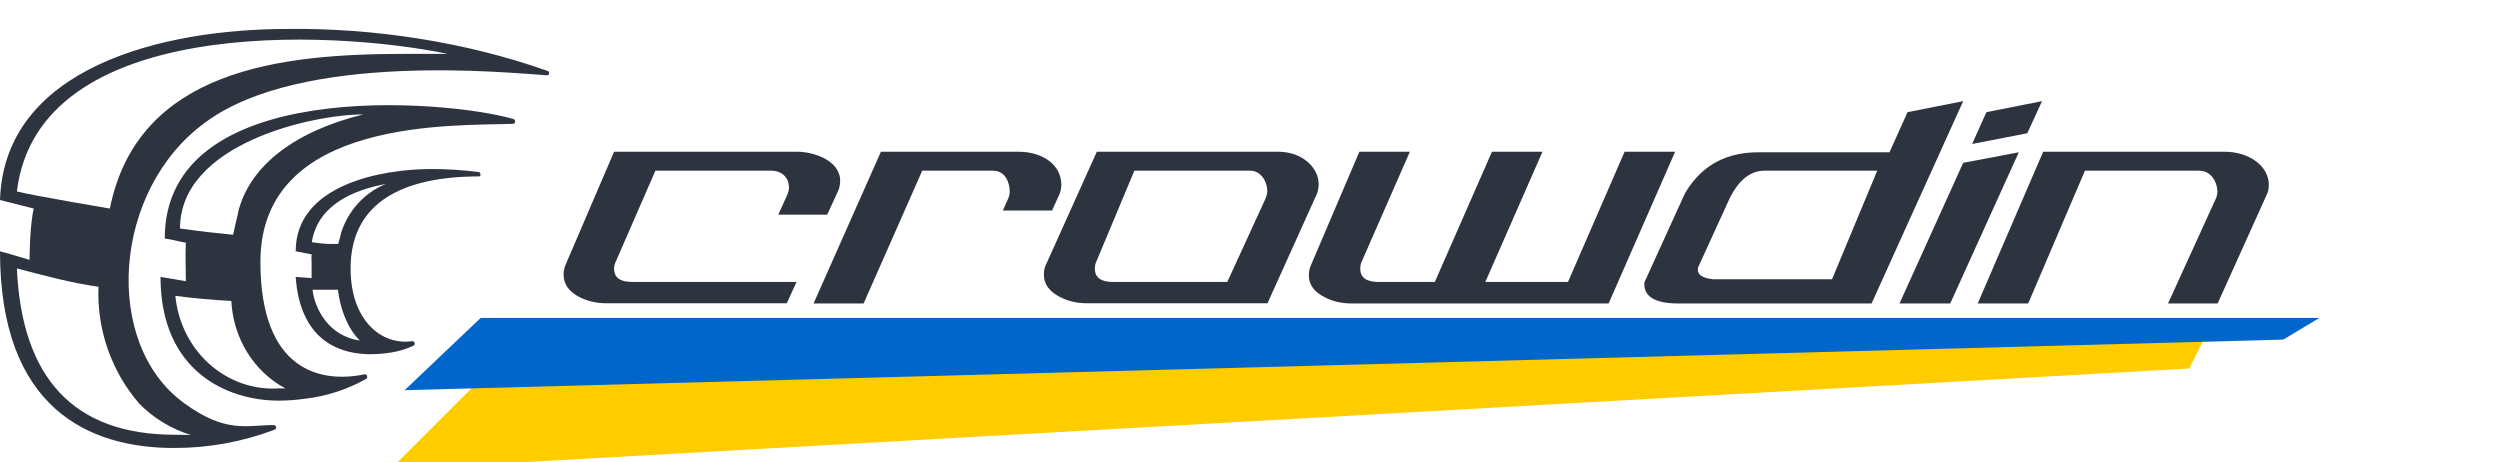 <svg width="173" height="32" viewBox="0 0 173 32" fill="none" xmlns="http://www.w3.org/2000/svg">
<g clip-path="url(#clip0_9490_44916)">
<path d="M33.5 26L152.5 23.5L151.5 25.5L27 32.5L33.5 26Z" fill="#FFCC00"/>
<path d="M33.263 22H160.5L158 23.5L28 27L33.263 22Z" fill="#0066CC"/>
<path d="M43.746 19.51C42.911 19.51 42.494 19.215 42.494 18.579C42.494 18.424 42.54 18.237 42.648 18.02L45.354 11.812H53.362C54.181 11.812 54.598 12.367 54.598 12.973C54.598 13.143 54.552 13.33 54.444 13.562L53.856 14.854H57.242L58.03 13.143C58.108 12.911 58.139 12.709 58.139 12.507C58.139 11.109 56.31 10.5 55.17 10.5H42.494L39.108 18.392C39.031 18.61 39 18.812 39 19.013C39 19.65 39.356 20.162 40.051 20.534C40.608 20.829 41.242 20.985 41.953 20.985H54.444L55.124 19.51H43.746ZM70.467 10.5H60.959L56.299 21H59.762L63.818 11.812H68.719C69.569 11.812 69.872 12.634 69.872 13.255C69.872 13.441 69.826 13.627 69.733 13.814L69.399 14.568H72.8L73.335 13.395C73.412 13.177 73.443 12.976 73.443 12.774C73.443 11.451 72.215 10.5 70.467 10.5ZM88.454 10.5H75.901L72.346 18.392C72.268 18.563 72.237 18.765 72.237 19.013C72.237 19.65 72.593 20.146 73.288 20.519C73.861 20.829 74.494 20.985 75.19 20.985H87.712L91.144 13.379C91.221 13.146 91.252 12.945 91.252 12.743C91.252 11.612 90.133 10.5 88.454 10.5ZM84.929 19.51H76.999C76.179 19.51 75.762 19.2 75.762 18.579C75.762 18.392 75.808 18.206 75.901 18.02L78.498 11.812H86.506C87.295 11.812 87.697 12.618 87.697 13.209C87.697 13.379 87.65 13.581 87.542 13.814L84.929 19.51ZM93.555 21H111.318L115.919 10.5H112.422L108.505 19.51H102.785L106.741 10.5H103.244L99.291 19.51H95.38C94.545 19.51 94.128 19.2 94.128 18.579C94.128 18.392 94.174 18.206 94.266 18.02L97.563 10.5H94.067L90.68 18.439C90.603 18.656 90.572 18.858 90.572 19.06C90.572 19.696 90.943 20.209 91.669 20.566C92.211 20.86 92.86 21 93.555 21ZM135.852 7L132.002 7.761L130.752 10.539H121.77C118.978 10.5 117.461 11.898 116.591 13.395L113.792 19.541C113.714 20.503 114.503 21 116.141 21H129.514L135.852 7ZM118.553 19.324C117.765 19.246 117.41 18.982 117.502 18.517L119.651 13.814C119.946 13.173 120.726 11.812 122.066 11.812H129.904L126.777 19.324H118.553ZM134.955 21L139.701 10.539L135.852 11.268L131.446 21H134.955ZM140.289 9.22L141.309 7L137.459 7.761L136.471 9.964L140.289 9.22ZM153.941 10.5H141.388L136.857 21H140.351L144.278 11.812H152.193C153.027 11.812 153.444 12.634 153.444 13.255C153.444 13.441 153.399 13.627 153.305 13.814L150.028 21H153.46L156.892 13.395C156.969 13.224 157 13.022 157 12.774C157 11.525 155.689 10.5 153.941 10.5Z" fill="#2E3340"/>
<path d="M33.116 11.902C31.988 11.763 30.879 11.693 29.815 11.696C26.362 11.704 20.461 12.798 20.461 17.388L21.563 17.602C21.549 17.801 21.549 18 21.563 18.199C21.563 18.567 21.563 18.919 21.563 19.241L20.461 19.163C20.754 23.306 23.182 24.451 25.469 24.512C26.563 24.512 27.593 24.395 28.602 23.93C28.636 23.914 28.664 23.886 28.681 23.851C28.698 23.816 28.702 23.776 28.693 23.738C28.684 23.7 28.663 23.666 28.633 23.642C28.603 23.619 28.566 23.607 28.528 23.608C26.419 23.915 24.261 22.203 24.261 18.571C24.261 13.975 27.919 12.208 33.161 12.208C33.279 12.224 33.294 11.932 33.116 11.902ZM21.631 20.051C22.215 20.051 22.707 20.051 23.384 20.051C23.528 21.284 24.022 22.718 24.904 23.562C24.082 23.458 23.319 23.067 22.741 22.454C22.163 21.841 21.709 20.902 21.631 20.051ZM23.583 16.177C23.583 16.33 23.464 16.606 23.405 16.882H22.707C22.334 16.864 21.962 16.823 21.593 16.759C21.598 16.724 21.598 16.687 21.593 16.652C22.053 14.185 24.414 13.158 26.701 12.729C25.965 13.027 25.303 13.492 24.764 14.088C24.224 14.685 23.82 15.399 23.583 16.177Z" fill="#2E3340"/>
<path d="M35.499 8.229C30.874 6.887 11.4 5.259 11.4 16.504C12.056 16.6 12.511 16.748 12.862 16.796C12.815 17.652 12.862 18.59 12.862 19.459L11.108 19.163C11.108 25.673 15.688 27.725 19.301 27.725C19.898 27.722 20.494 27.679 21.085 27.596C22.574 27.426 24.017 26.959 25.339 26.22C25.368 26.198 25.39 26.168 25.401 26.133C25.413 26.098 25.413 26.06 25.403 26.025C25.393 25.989 25.373 25.958 25.345 25.936C25.317 25.913 25.283 25.901 25.247 25.899C22.198 26.54 18.021 25.675 18.021 18.119C18.021 8.065 31.596 8.726 35.545 8.566C35.579 8.55 35.606 8.524 35.624 8.49C35.642 8.456 35.649 8.417 35.644 8.379C35.639 8.341 35.622 8.306 35.596 8.279C35.569 8.251 35.536 8.234 35.499 8.229ZM19.317 26.876C17.563 26.993 15.835 26.391 14.495 25.196C13.156 24.002 12.31 22.308 12.136 20.472C13.294 20.632 14.773 20.761 16.008 20.825C16.07 22.089 16.447 23.314 17.103 24.376C17.759 25.439 18.669 26.301 19.744 26.876H19.317ZM16.481 14.725C16.389 15.077 16.252 15.701 16.13 16.246L14.301 16.054L12.456 15.814C12.456 9.935 21.631 7.918 25.139 7.918C20.382 9.087 17.258 11.491 16.481 14.677V14.725Z" fill="#2E3340"/>
<path d="M37.879 4.904C32.244 2.907 25.851 1.925 19.877 2.004C11.241 2.004 0.292 4.668 0 13.841L2.338 14.433C2.046 15.617 2.046 17.984 2.046 17.984C2.046 17.984 0.713 17.575 0 17.392C0 28.243 6.131 31 12.032 31C14.415 31.007 16.779 30.578 19.009 29.733C19.044 29.717 19.073 29.689 19.09 29.654C19.107 29.619 19.111 29.579 19.102 29.542C19.093 29.504 19.072 29.47 19.041 29.447C19.01 29.423 18.972 29.411 18.933 29.413C17.098 29.413 15.642 30.023 12.729 27.887C7.071 23.782 7.769 13.099 14.246 8.444C20.92 3.53 35.346 5.057 37.818 5.209C37.838 5.213 37.858 5.213 37.878 5.209C37.898 5.205 37.917 5.197 37.934 5.186C37.951 5.175 37.965 5.16 37.977 5.143C37.988 5.126 37.996 5.107 38 5.087C38.004 5.067 38.004 5.046 38 5.026C37.996 5.006 37.988 4.987 37.977 4.97C37.966 4.953 37.951 4.939 37.934 4.927C37.917 4.916 37.899 4.908 37.879 4.904ZM12.092 30.084C5.084 30.084 1.503 26.145 1.169 18.576C3.072 19.073 4.867 19.568 6.814 19.844C6.696 22.811 7.711 25.71 9.65 27.948C10.642 28.945 11.86 29.683 13.2 30.099L12.092 30.084ZM27.974 3.729C19.433 3.729 9.539 4.801 7.6 14.433C7.6 14.433 2.338 13.545 1.169 13.249C2.631 1.117 22.8 2.032 30.985 3.729H27.974Z" fill="#2E3340"/>
</g>
<defs>
<clipPath id="clip0_9490_44916">
<rect width="173" height="32" fill="white"/>
</clipPath>
</defs>
</svg>
